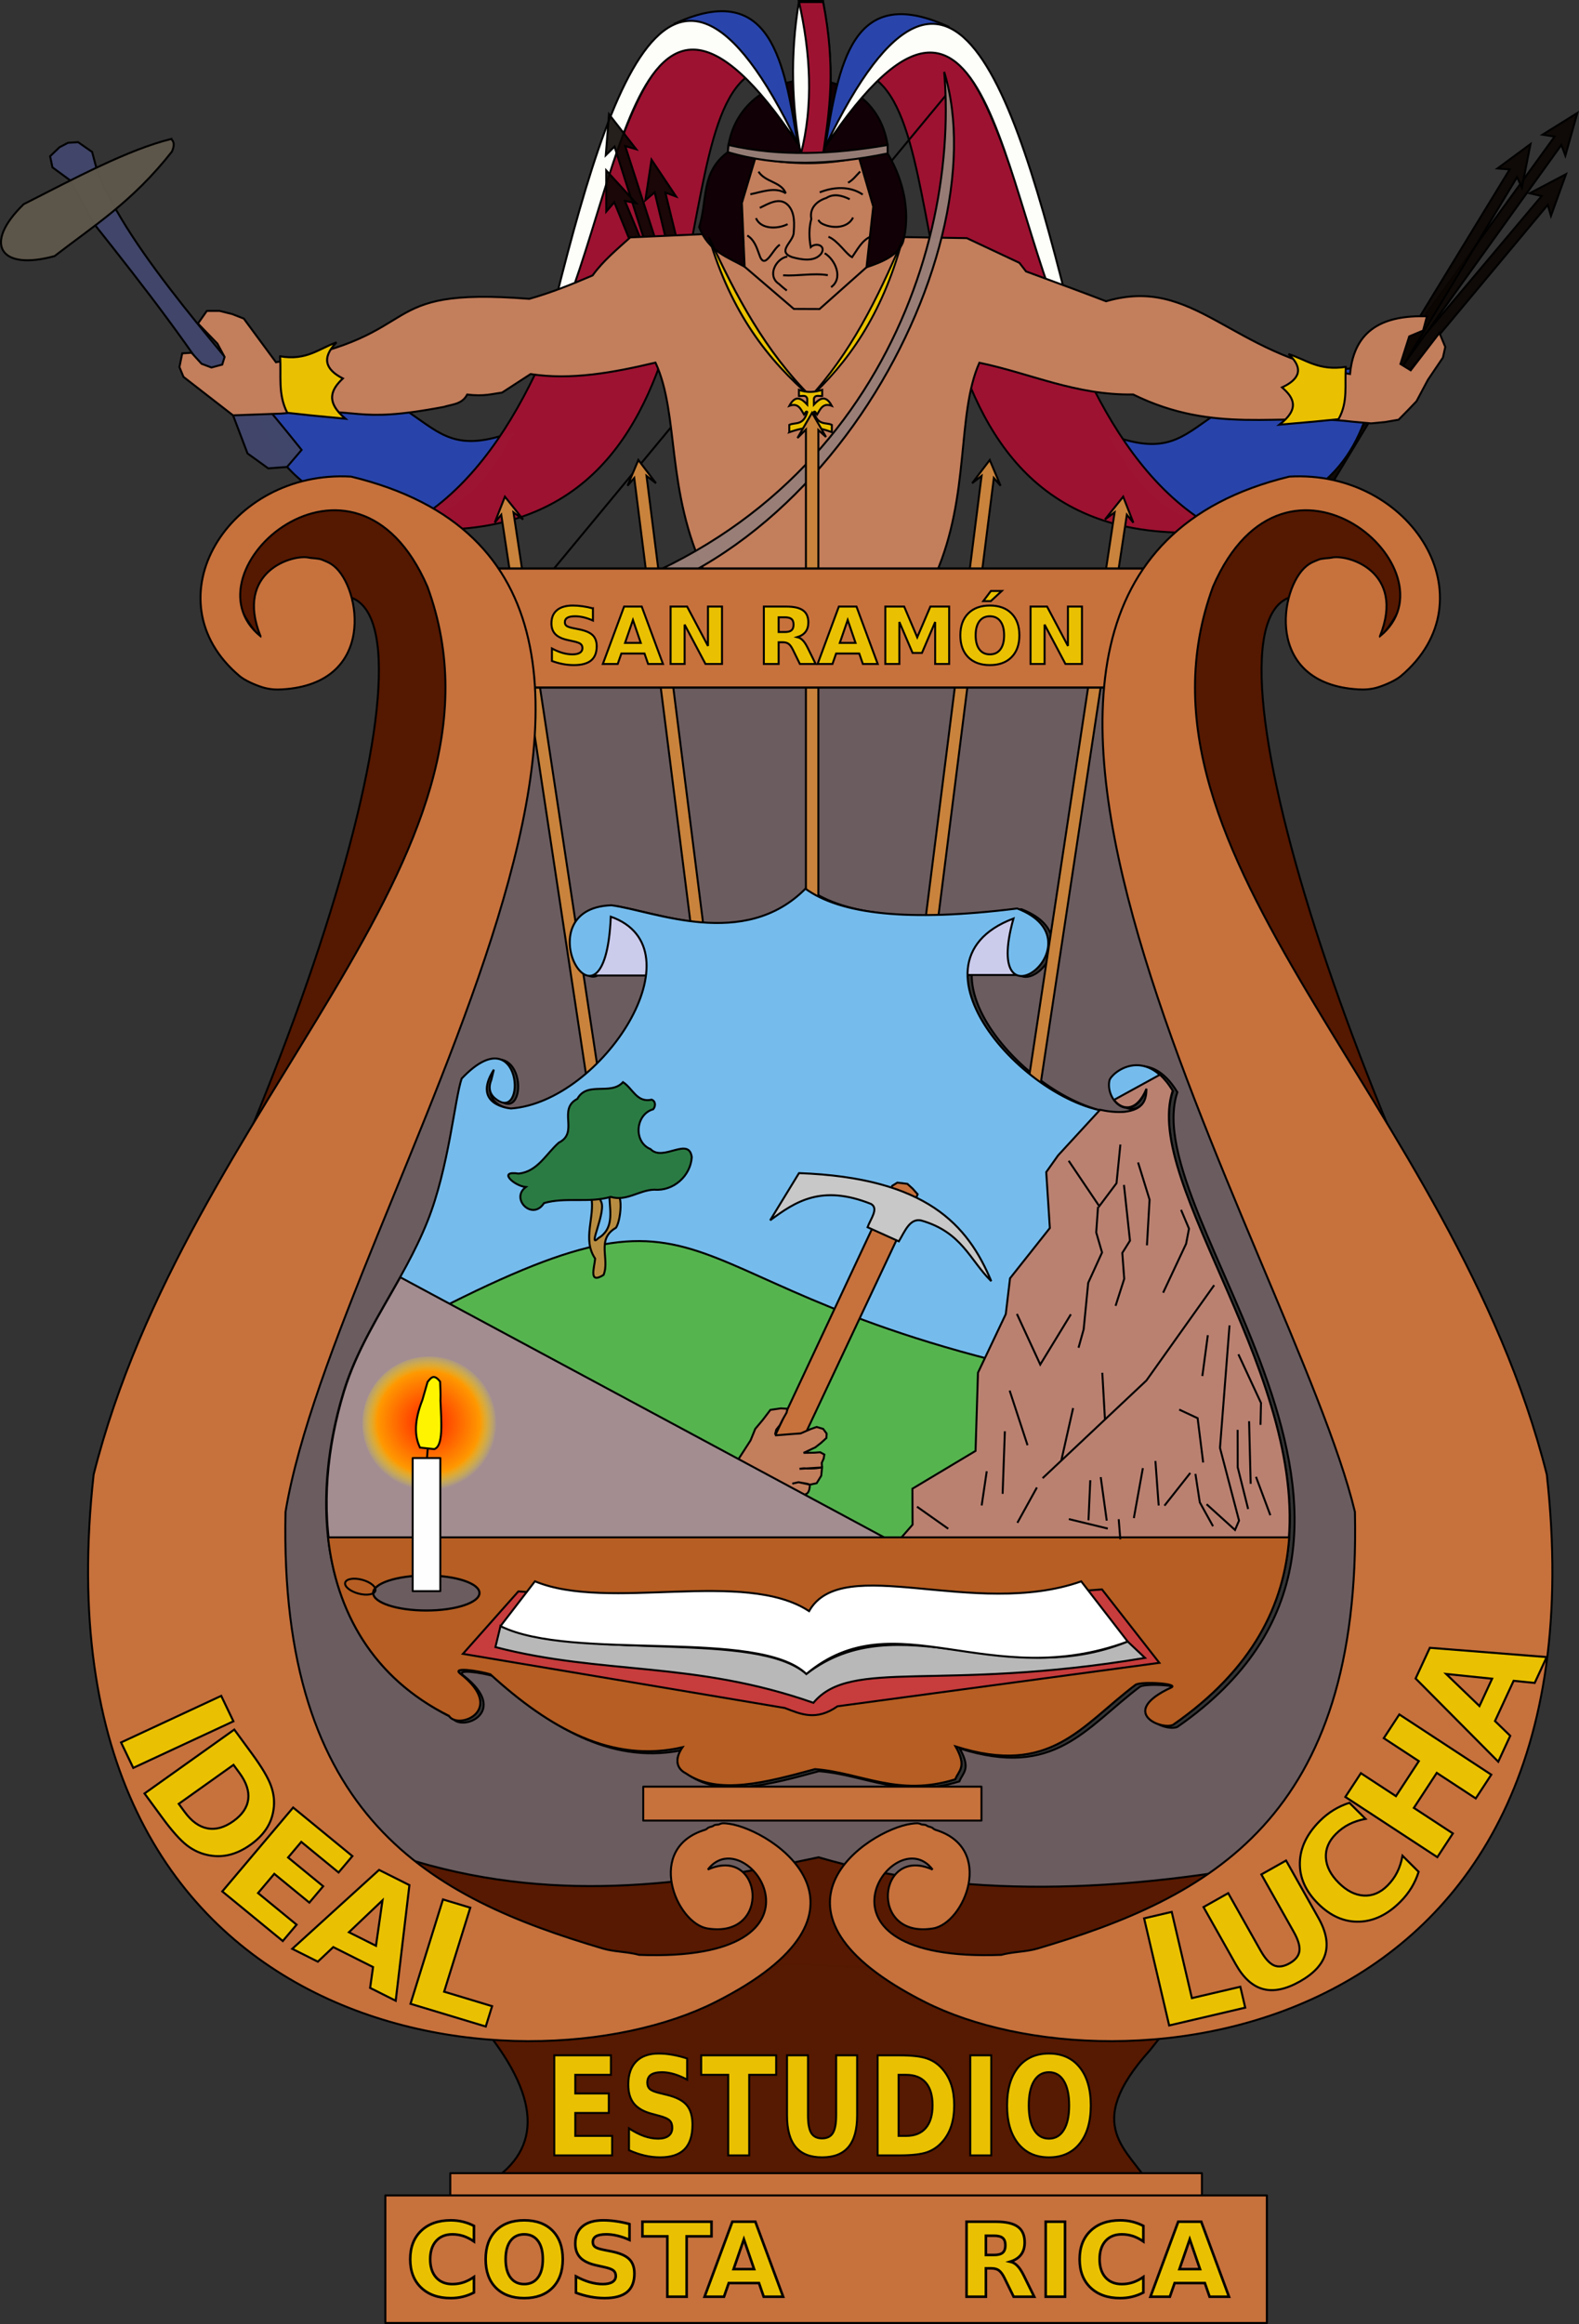 <?xml version="1.0" encoding="UTF-8" standalone="no"?>
<!-- Created with Inkscape (http://www.inkscape.org/) -->

<svg
   width="212.358mm"
   height="312.34mm"
   viewBox="0 0 212.358 312.34"
   version="1.1"
   id="svg5"
   inkscape:version="1.1 (c4e8f9ed74, 2021-05-24)"
   sodipodi:docname="Escudo Cantón San Ramón Alajuela Costa Rica.svg"
   xmlns:inkscape="http://www.inkscape.org/namespaces/inkscape"
   xmlns:sodipodi="http://sodipodi.sourceforge.net/DTD/sodipodi-0.dtd"
   xmlns:xlink="http://www.w3.org/1999/xlink"
   xmlns="http://www.w3.org/2000/svg"
   xmlns:svg="http://www.w3.org/2000/svg">
  <rect x="0" y="0" width="212.358" height="312.34" fill="#333333" stroke="none"/>
  <sodipodi:namedview
     id="namedview7"
     pagecolor="#ffffff"
     bordercolor="#666666"
     borderopacity="1.0"
     inkscape:pageshadow="2"
     inkscape:pageopacity="0.0"
     inkscape:pagecheckerboard="0"
     inkscape:document-units="mm"
     showgrid="false"
     inkscape:zoom="0.52787981"
     inkscape:cx="1105.3652"
     inkscape:cy="466.01517"
     inkscape:window-width="2560"
     inkscape:window-height="1385"
     inkscape:window-x="0"
     inkscape:window-y="0"
     inkscape:window-maximized="1"
     inkscape:current-layer="layer1"
     inkscape:snap-global="true"
     fit-margin-top="0"
     fit-margin-left="0"
     fit-margin-right="0"
     fit-margin-bottom="0" />
  <defs
     id="defs2">
    <linearGradient
       inkscape:collect="always"
       id="linearGradient217741">
      <stop
         style="stop-color:#ff2000;stop-opacity:1"
         offset="0"
         id="stop217737" />
      <stop
         style="stop-color:#ff7000;stop-opacity:1;"
         offset="0.5"
         id="stop221473" />
      <stop
         style="stop-color:#ff9800;stop-opacity:1;"
         offset="0.75"
         id="stop221475" />
      <stop
         style="stop-color:#fff400;stop-opacity:0"
         offset="1"
         id="stop217739" />
    </linearGradient>
    <radialGradient
       inkscape:collect="always"
       xlink:href="#linearGradient217741"
       id="radialGradient217743"
       cx="-144.738"
       cy="184.532"
       fx="-144.738"
       fy="184.532"
       r="9.122"
       gradientUnits="userSpaceOnUse"
       gradientTransform="matrix(0.915,0.427,-0.423,0.906,518.009,71.202)" />
  </defs>
  <g
     inkscape:label="Layer 1"
     inkscape:groupmode="layer"
     id="layer1"
     transform="translate(-243.554,15.894)">
    <path
       id="path192180"
       style="fill:#6b5c5f;fill-opacity:1;fill-rule:evenodd;stroke:#000000;stroke-width:1px;stroke-linecap:butt;stroke-linejoin:miter;stroke-opacity:1"
       d="m 1183.277,251.486 -63.965,155.924 -66.502,150.422 -37.766,216.459 82.537,153.547 403.207,15.07 81.767,-59.559 74.082,-125.127 -9.578,-104.838 -90.33,-207.736 -58.186,-183.367 z m 146.543,139.605 c 17.546,12.752 51.541,17.067 107.644,10.043 43.591,16.735 -18.688,65.132 -1.9,5.102 -61.334,23.179 12.637,101.47 56.379,98.475 9.999,-1.128 11.244,-6.177 11.324,-11.746 -7.718,18.515 -21.037,5.882 -18.945,-4.389 0.778,-3.819 18.005,-18.177 32.27,5.363 -21.391,63.742 143.939,222.08 0,321.9 -6.078,2.612 -27.758,-6.492 -0.885,-18.951 4.423,-2.051 -14.514,-3.277 -17.996,-1.527 -28.018,21.161 -43.182,46.744 -91.609,31.398 6.03,10.552 1.487,12.344 -0.145,16.719 -29.165,9.041 -47.577,-3.347 -71.283,-5.184 -24.704,6.722 -49.389,13.401 -65.609,2.137 -4.772,-2.415 -5.879,-7.188 -1.723,-13.256 -35.546,8.267 -67.331,-9.387 -97.662,-37.047 -6.144,-1.829 -19.964,-3.892 -15.307,-0.277 23.831,18.497 -1.079,28.806 -5.775,21.357 -63.96,-31.825 -72.441,-102.796 -53.576,-164.537 9.42,-30.83 30.223,-55.489 42.637,-86.545 10.933,-27.351 13.889,-62.405 17.416,-72.602 30.918,-32.586 33.508,24.631 16.693,9.822 -1.507,-1.327 -3.642,-4.197 -1.631,-9.131 l 1.295,-5.203 c -11.613,18.217 8.723,19.713 8.723,19.713 46.4,-3.394 96.745,-81.286 50.723,-97.436 -2.983,70.182 -45.626,-4.321 0.336,-5.783 21.519,2.9 67.499,23.008 98.607,-8.416 z"
       transform="scale(0.265)" />
    <path
       style="fill:#571900;fill-opacity:0.983;fill-rule:evenodd;stroke:#000000;stroke-width:0.271px;stroke-linecap:butt;stroke-linejoin:miter;stroke-opacity:1"
       d="m 297.655,233.72 c 19.687,6.319 37.953,3.858 55.992,0 18.577,5.467 40.49,5.076 65.071,0 l -20.506,25.925 c -9.301,10.314 -2.743,13.364 0,18.162 h -89.489 c 7.521,-4.322 7.922,-11.186 0,-21.021 z"
       id="path28346"
       sodipodi:nodetypes="cccccccc" />
    <g
       id="g89241"
       transform="translate(283.474,-8.569)">
      <path
         style="fill:#0c0603;fill-opacity:0.891;stroke:#000000;stroke-width:0.265px;stroke-linecap:butt;stroke-linejoin:miter;stroke-opacity:1"
         d="m 168.667,21.687 2.026,-5.608 -4.888,2.571 1.605,0.375 -35.166,41.765 1.382,0.879 34.612,-41.465 z"
         id="path79473"
         sodipodi:nodetypes="cccccccc" />
      <path
         style="fill:#0c0603;fill-opacity:0.891;stroke:#000000;stroke-width:0.265px;stroke-linecap:butt;stroke-linejoin:miter;stroke-opacity:1"
         d="m 170.603,13.596 1.615,-5.74 -4.689,2.918 1.628,0.258 -32.049,44.202 1.442,0.777 31.519,-43.862 z"
         id="path79473-3"
         sodipodi:nodetypes="cccccccc" />
      <path
         style="fill:#0c0603;fill-opacity:0.891;stroke:#000000;stroke-width:0.265px;stroke-linecap:butt;stroke-linejoin:miter;stroke-opacity:1"
         d="m 164.76,17.886 1.156,-5.85 -4.444,3.28 1.643,0.128 -28.451,46.599 1.498,0.66 27.95,-46.219 z"
         id="path79473-6"
         sodipodi:nodetypes="cccccccc" />
    </g>
    <path
       style="fill:#110005;fill-opacity:1;fill-rule:evenodd;stroke:#000000;stroke-width:0.265px;stroke-linecap:butt;stroke-linejoin:miter;stroke-opacity:1"
       d="m 341.527,3.591 c 6.97,2.042 14.105,2.039 21.405,0 -1.872,-11.895 -19.415,-11.436 -21.405,0 z"
       id="path70295"
       sodipodi:nodetypes="ccc" />
    <g
       id="g20494"
       transform="translate(283.807,-9.319)">
      <path
         style="fill:#2945ab;fill-opacity:1;stroke:#000000;stroke-width:0.265px;stroke-linecap:butt;stroke-linejoin:miter;stroke-opacity:1"
         d="M 70.726,13.161 C 75.678,6.187 80.33,-1.722 87.084,-3.088 74.224,-8.877 72.558,2.268 70.726,13.161 Z"
         id="path17076"
         sodipodi:nodetypes="ccc" />
      <g
         id="g17010">
        <path
           style="fill:#2945ab;fill-opacity:0.992;stroke:#000000;stroke-width:0.265px;stroke-linecap:butt;stroke-linejoin:miter;stroke-opacity:1"
           d="m 108.367,51.621 c 14.909,5.833 9.174,-7.423 37.44,-9.065 -3.233,8.143 -2.691,16.96 -21.95,22.242 -9.689,-2.384 -12.16,-7.971 -15.491,-13.176 z"
           id="path4438"
           sodipodi:nodetypes="cccc" />
        <path
           style="fill:#9f1332;fill-opacity:0.989;stroke:#000000;stroke-width:0.258px;stroke-linecap:butt;stroke-linejoin:miter;stroke-opacity:1"
           d="M 76.89,3.668 C 89.833,11.276 77.627,68.934 123.858,64.798 93.678,48.981 98.83,-16.331 76.89,3.668 Z"
           id="path4076"
           sodipodi:nodetypes="ccc" />
        <path
           style="fill:#fffffb;fill-opacity:0.992;stroke:#000000;stroke-width:0.265px;stroke-linecap:butt;stroke-linejoin:miter;stroke-opacity:1"
           d="M 70.726,13.161 C 88.965,-24.932 97.49,10.343 105.504,43.091 94.131,22.981 93.674,-21.183 70.726,13.161 Z"
           id="path3663"
           sodipodi:nodetypes="ccc" />
      </g>
    </g>
    <path
       style="fill:none;stroke:#000000;stroke-width:0.265px;stroke-linecap:butt;stroke-linejoin:miter;stroke-opacity:1"
       d="M 371.016,-3.388 313.075,66.539"
       id="path93754" />
    <g
       id="g20494-5"
       transform="matrix(-1,0,0,1,421.567,-9.716)">
      <path
         style="fill:#2945ab;fill-opacity:1;stroke:#000000;stroke-width:0.265px;stroke-linecap:butt;stroke-linejoin:miter;stroke-opacity:1"
         d="M 70.726,13.161 C 75.678,6.187 80.33,-1.722 87.084,-3.088 74.224,-8.877 72.558,2.268 70.726,13.161 Z"
         id="path17076-3"
         sodipodi:nodetypes="ccc" />
      <g
         id="g17010-5">
        <path
           style="fill:#2945ab;fill-opacity:0.992;stroke:#000000;stroke-width:0.265px;stroke-linecap:butt;stroke-linejoin:miter;stroke-opacity:1"
           d="m 108.367,51.621 c 14.909,5.833 9.174,-7.423 37.44,-9.065 -3.233,8.143 -2.691,16.96 -21.95,22.242 -9.689,-2.384 -12.16,-7.971 -15.491,-13.176 z"
           id="path4438-6"
           sodipodi:nodetypes="cccc" />
        <path
           style="fill:#9f1332;fill-opacity:0.989;stroke:#000000;stroke-width:0.258px;stroke-linecap:butt;stroke-linejoin:miter;stroke-opacity:1"
           d="M 76.89,3.668 C 89.833,11.276 77.627,68.934 123.858,64.798 93.678,48.981 98.83,-16.331 76.89,3.668 Z"
           id="path4076-2"
           sodipodi:nodetypes="ccc" />
        <path
           style="fill:#fffffb;fill-opacity:0.992;stroke:#000000;stroke-width:0.265px;stroke-linecap:butt;stroke-linejoin:miter;stroke-opacity:1"
           d="M 70.726,13.161 C 88.965,-24.932 97.49,10.343 105.504,43.091 94.131,22.981 93.674,-21.183 70.726,13.161 Z"
           id="path3663-9"
           sodipodi:nodetypes="ccc" />
      </g>
    </g>
    <g
       id="g79056"
       transform="translate(283.474,-8.569)">
      <path
         style="fill:#41466a;fill-opacity:0.995;stroke:#000000;stroke-width:0.265px;stroke-linecap:butt;stroke-linejoin:miter;stroke-opacity:1"
         d="m -31.914,12.462 1.146,-0.597 1.356,-0.081 1.883,1.311 0.672,2.537 c 4.349,11.058 17.246,24.678 27.502,37.507 L -1.318,55.433 -3.846,55.622 -6.63,53.618 -8.575,48.5 C -13.847,39.837 -20.477,31.307 -27.246,22.792 l -3.25,-5.888 -2.369,-1.734 -0.318,-1.494 z"
         id="path69552"
         sodipodi:nodetypes="ccccccccccccccc" />
      <path
         style="fill:#5e574a;fill-opacity:0.972;stroke:#000000;stroke-width:0.265px;stroke-linecap:butt;stroke-linejoin:miter;stroke-opacity:1"
         d="m -16.915,11.356 c -5.755,1.422 -12.861,5.225 -19.815,8.757 -5.561,5.38 -3.164,8.999 4.154,6.978 5.244,-4.058 10.464,-7.283 15.784,-14.047 0.262,-0.64 0.414,-1.251 -0.123,-1.687 z"
         id="path74791"
         sodipodi:nodetypes="ccccc" />
    </g>
    <g
       id="g89241-1"
       transform="rotate(-53.631,240.534,-147.921)">
      <path
         style="fill:#0c0603;fill-opacity:0.891;stroke:#000000;stroke-width:0.265px;stroke-linecap:butt;stroke-linejoin:miter;stroke-opacity:1"
         d="m 168.667,21.687 2.026,-5.608 -4.888,2.571 1.605,0.375 -35.166,41.765 1.382,0.879 34.612,-41.465 z"
         id="path79473-2"
         sodipodi:nodetypes="cccccccc" />
      <path
         style="fill:#0c0603;fill-opacity:0.891;stroke:#000000;stroke-width:0.265px;stroke-linecap:butt;stroke-linejoin:miter;stroke-opacity:1"
         d="m 170.603,13.596 1.615,-5.74 -4.689,2.918 1.628,0.258 -32.049,44.202 1.442,0.777 31.519,-43.862 z"
         id="path79473-3-7"
         sodipodi:nodetypes="cccccccc" />
      <path
         style="fill:#0c0603;fill-opacity:0.891;stroke:#000000;stroke-width:0.265px;stroke-linecap:butt;stroke-linejoin:miter;stroke-opacity:1"
         d="m 164.76,17.886 1.156,-5.85 -4.444,3.28 1.643,0.128 -28.451,46.599 1.498,0.66 27.95,-46.219 z"
         id="path79473-6-0"
         sodipodi:nodetypes="cccccccc" />
    </g>
    <path
       style="opacity:1;fill:#c37e5c;fill-opacity:1;stroke:#000000;stroke-width:0.265;stroke-linecap:butt;stroke-linejoin:miter;stroke-miterlimit:4;stroke-dasharray:none;stroke-opacity:1"
       d="m 380.653,19.431 0.891,1.152 c 4.207,1.547 8.216,3.026 10.764,4.011 11.922,-3.481 16.616,7.16 32.81,9.78 0.56,-6.095 4.63,-7.927 10.345,-7.761 l -0.519,1.924 -1.862,0.779 -1.182,3.707 1.38,0.849 3.862,-5.026 0.787,1.888 -0.318,1.43 -2.019,2.992 -1.532,2.875 -1.042,1.09 -1.367,1.393 -1.828,0.315 -1.864,0.177 -2.585,-0.234 c -9.794,-1.173 -18.449,1.748 -29.418,-3.647 -7.796,0.11 -13.791,-2.844 -20.687,-4.267 -3.095,6.965 -1.196,17.718 -5.877,28.455 h -30.948 c -5.421,-11.38 -3.485,-21.424 -6.735,-28.474 -5.718,1.356 -11.39,2.386 -16.795,1.54 l -3.833,2.487 c -1.436,0.195 -2.451,0.539 -4.694,0.266 -0.708,1.338 -2.01,1.296 -3.137,1.659 -12.639,2.385 -10.626,-0.127 -21.893,0.901 l -6.459,0.236 -6.67,-5.171 -0.544,-1.317 0.377,-1.845 1.255,-0.08 1.346,1.482 1.33,0.499 1.452,-0.392 0.313,-1.029 -0.967,-1.792 -2.609,-2.698 1.193,-1.698 h 1.7 l 1.725,0.432 1.542,0.604 4.331,5.87 c 20.889,-3.711 12.584,-10.211 34.056,-8.523 2.886,-0.805 5.71,-1.948 8.523,-3.148 1.376,-1.921 3.261,-3.489 5.064,-5.113 l 10.637,-0.472 34.627,0.573 z"
       id="path1990"
       sodipodi:nodetypes="ccccccccccccccccccccccccccccccccccccccccccccccccccc" />
    <path
       style="fill:#110005;fill-opacity:0.998;stroke:#000000;stroke-width:0.265px;stroke-linecap:butt;stroke-linejoin:miter;stroke-opacity:1"
       d="m 343.697,19.955 c -2.273,-1.301 -4.836,-2.016 -6.114,-5.326 1.157,-3.62 0.182,-7.385 3.856,-10.073 l 0.087,-0.965 c 10.169,5.095 15.192,1.337 21.405,0 v 1.138 c 2.475,4.099 3.003,8.558 2.06,11.941 -0.706,1.755 -2.705,2.623 -4.901,3.356 z"
       id="path2951"
       sodipodi:nodetypes="ccccccccc" />
    <path
       style="fill:#c37e5c;fill-opacity:1;stroke:#000000;stroke-width:0.265px;stroke-linecap:butt;stroke-linejoin:miter;stroke-opacity:1"
       d="m 350.32,25.625 3.453,0.014 6.318,-5.614 0.903,-8.155 -1.912,-6.582 c -4.495,0.974 -9.129,1.028 -13.926,0 l -1.827,6.095 0.369,8.571 z"
       id="path2476"
       sodipodi:nodetypes="ccccccccc" />
    <path
       style="fill:#977e77;fill-opacity:0.983;stroke:#000000;stroke-width:0.265px;stroke-linecap:butt;stroke-linejoin:miter;stroke-opacity:1"
       d="M 370.537,-6.231 C 378.149,18.623 352.044,67.487 313.353,66.856 358.449,57.94 372.731,19.601 370.537,-6.231 Z"
       id="path20529"
       sodipodi:nodetypes="ccc" />
    <g
       id="g98816"
       transform="matrix(0.988,0,0,1.542,284.944,-4.506)">
      <path
         style="fill:#fefefa;fill-opacity:0.996;stroke:#000000;stroke-width:0.265px;stroke-linecap:butt;stroke-linejoin:miter;stroke-opacity:1"
         d="m 66.862,-7.255 h 3.281 c 1.593,5.527 1.183,9.694 0,13.337 H 67.114 C 65.904,1.875 65.622,-2.529 66.862,-7.255 Z"
         id="path93903"
         sodipodi:nodetypes="ccccc" />
      <path
         style="fill:#9e1231;fill-opacity:1;stroke:#000000;stroke-width:0.265px;stroke-linecap:butt;stroke-linejoin:miter;stroke-opacity:1"
         d="m 66.862,-7.255 c 1.579,4.525 1.997,8.989 0.251,13.337 h 3.029 c 0.861,-3.779 1.795,-7.502 0,-13.337 z"
         id="path94189"
         sodipodi:nodetypes="ccccc" />
    </g>
    <path
       style="fill:#967e77;fill-opacity:0.984;stroke:#000000;stroke-width:0.265px;stroke-linecap:butt;stroke-linejoin:miter;stroke-opacity:1"
       d="m 362.932,3.591 c -7.299,1.26 -14.479,1.601 -21.405,0 l -0.087,0.965 c 6.66,1.984 13.903,1.738 21.493,0.173 z"
       id="path30210"
       sodipodi:nodetypes="ccccc" />
    <g
       id="g93573"
       transform="translate(283.474,-8.569)">
      <path
         style="fill:#eac102;fill-opacity:1;stroke:#000000;stroke-width:0.265px;stroke-linecap:butt;stroke-linejoin:miter;stroke-opacity:1"
         d="M 69.221,46.081 C 63.018,39.928 59.011,32.375 55.422,24.554 c 2.987,10.164 7.992,16.588 13.799,21.527 z"
         id="path89559"
         sodipodi:nodetypes="ccc" />
      <path
         style="fill:#eac102;fill-opacity:1;stroke:#000000;stroke-width:0.252px;stroke-linecap:butt;stroke-linejoin:miter;stroke-opacity:1"
         d="m 68.749,46.341 c 5.688,-6.085 9.362,-13.556 12.653,-21.29 -2.739,10.052 -7.328,16.406 -12.653,21.29 z"
         id="path89559-7"
         sodipodi:nodetypes="ccc" />
      <path
         style="fill:#eac102;fill-opacity:1;fill-rule:evenodd;stroke:#000000;stroke-width:0.265;stroke-linecap:butt;stroke-linejoin:miter;stroke-miterlimit:4;stroke-dasharray:none;stroke-opacity:1"
         d="m 66.232,50.756 v -0.979 c 0.759,-0.387 1.874,0.175 2.42,-1.733 -0.146,-0.21 -0.291,0.158 -0.437,0.35 -0.438,-0.711 -0.759,-1.625 -1.977,-1.181 0.828,-1.526 1.62,-1.004 2.407,-0.165 V 46.255 C 68.472,45.676 67.926,45.954 67.527,45.893 v -0.822 c 1.088,0.42 2.169,0.315 3.129,-5.61e-4 v 0.822 c -0.399,0.061 -0.945,-0.217 -1.118,0.363 v 0.793 c 0.787,-0.839 1.579,-1.361 2.407,0.165 -1.217,-0.445 -1.539,0.47 -1.977,1.181 -0.146,-0.191 -0.292,-0.559 -0.437,-0.35 0.546,1.908 1.66,1.346 2.42,1.733 v 0.979 c -2.158,-0.818 -3.519,-0.752 -5.719,5.62e-4 z"
         id="path2195-1"
         sodipodi:nodetypes="ccccccccccccccccccc" />
    </g>
    <path
       style="fill:#c9833c;fill-opacity:1;fill-rule:evenodd;stroke:#000000;stroke-width:0.265px;stroke-linecap:butt;stroke-linejoin:miter;stroke-opacity:1"
       d="m 328.854,48.344 12.851,101.521 1.659,-0.21 -12.86,-101.591 1.272,0.986 -2.372,-3.124 -1.455,3.463 z"
       id="path64043-5-5" />
    <path
       style="fill:#c9833c;fill-opacity:1;fill-rule:evenodd;stroke:#000000;stroke-width:0.265px;stroke-linecap:butt;stroke-linejoin:miter;stroke-opacity:1"
       d="m 310.967,53.285 15.337,101.176 1.654,-0.251 -15.347,-101.245 1.296,0.955 -2.448,-3.064 -1.369,3.498 z"
       id="path64043-5-3-6" />
    <path
       style="fill:#c9833c;fill-opacity:1;fill-rule:evenodd;stroke:#000000;stroke-width:0.265px;stroke-linecap:butt;stroke-linejoin:miter;stroke-opacity:1"
       d="M 353.614,41.908 V 144.239 h -1.672 V 41.838 l -1.138,1.138 1.961,-3.397 1.878,3.253 z"
       id="path64043" />
    <path
       style="fill:#c9833c;fill-opacity:1;fill-rule:evenodd;stroke:#000000;stroke-width:0.265px;stroke-linecap:butt;stroke-linejoin:miter;stroke-opacity:1"
       d="m 377.215,48.344 -12.851,101.521 -1.659,-0.21 12.86,-101.591 -1.272,0.986 2.372,-3.124 1.455,3.463 z"
       id="path64043-5" />
    <path
       style="fill:#c9833c;fill-opacity:1;fill-rule:evenodd;stroke:#000000;stroke-width:0.265px;stroke-linecap:butt;stroke-linejoin:miter;stroke-opacity:1"
       d="m 395.102,53.285 -15.337,101.176 -1.654,-0.251 15.347,-101.245 -1.296,0.955 2.448,-3.064 1.369,3.498 z"
       id="path64043-5-3" />
    <rect
       style="opacity:1;fill:#c7713c;fill-opacity:1;stroke:#000000;stroke-width:0.299;stroke-linecap:round;stroke-linejoin:round;stroke-miterlimit:4;stroke-dasharray:none;stroke-opacity:1;paint-order:fill markers stroke"
       id="rect54987"
       width="93.821"
       height="16.001"
       x="307.935"
       y="60.51" />
    <g
       id="g54931"
       transform="translate(253.551,-26.148)">
      <path
         style="opacity:1;fill:#561901;fill-opacity:0.996;fill-rule:evenodd;stroke:#000000;stroke-width:0.265px;stroke-linecap:butt;stroke-linejoin:miter;stroke-opacity:1"
         d="M 175.497,96.144 C 202.29,64.194 83.804,63.088 187.792,186.207 159.884,129.292 147.447,71.518 175.497,96.144 Z"
         id="path567"
         sodipodi:nodetypes="ccc" />
      <path
         style="fill:#c7713c;fill-opacity:1;stroke:#000000;stroke-width:0.265px;stroke-linecap:butt;stroke-linejoin:miter;stroke-opacity:1"
         d="m 175.591,95.76 c 3.501,-8.705 -4.375,-11.096 -6.567,-10.549 -0.28,0.07 -1.23,0.064 -1.69,0.257 -0.634,0.266 -1.029,0.386 -1.617,0.857 -3.612,2.895 -5.773,15.807 6.919,16.577 0.89,0.054 1.779,0.015 2.772,-0.305 0.963,-0.31 2.284,-0.886 2.987,-1.477 12.223,-10.273 1.481,-27.767 -14.989,-26.812 -57.513,13.918 0.544,104.654 8.819,139.144 0.896,41.226 -19.595,51.854 -42.709,58.685 -1.511,0.446 -3.327,0.417 -4.853,0.842 -27.867,1.054 -14.444,-18.349 -9.24,-11.464 -7.346,-3.319 -8.689,9.357 0.067,7.913 4.202,-0.693 8.426,-10.807 0.302,-13.259 -0.188,-0.057 -0.322,-0.229 -0.465,-0.303 -0.151,-0.079 -0.491,-0.107 -0.687,-0.26 -0.244,-0.19 -0.552,-0.063 -0.801,-0.194 -0.312,-0.164 -0.652,-0.137 -1.297,-0.046 -5.801,0.818 -22.347,11.741 1.862,23.956 25.901,13.07 92.14,6.041 83.627,-70.896 -12.649,-50.096 -58.244,-82.904 -44.89,-119.335 9.833,-22.653 33.098,-1.967 22.45,6.67 z"
         id="path98966"
         sodipodi:nodetypes="cssssssccsccssssssscccc" />
    </g>
    <g
       id="g54931-3"
       transform="matrix(-1,0,0,1,454.179,-26.148)">
      <path
         style="opacity:1;fill:#561901;fill-opacity:0.996;fill-rule:evenodd;stroke:#000000;stroke-width:0.265px;stroke-linecap:butt;stroke-linejoin:miter;stroke-opacity:1"
         d="M 175.497,96.144 C 202.29,64.194 83.804,63.088 187.792,186.207 159.884,129.292 147.447,71.518 175.497,96.144 Z"
         id="path567-6"
         sodipodi:nodetypes="ccc" />
      <path
         style="fill:#c7713c;fill-opacity:1;stroke:#000000;stroke-width:0.265px;stroke-linecap:butt;stroke-linejoin:miter;stroke-opacity:1"
         d="m 175.591,95.76 c 3.501,-8.705 -4.375,-11.096 -6.567,-10.549 -0.28,0.07 -1.23,0.064 -1.69,0.257 -0.634,0.266 -1.029,0.386 -1.617,0.857 -3.612,2.895 -5.773,15.807 6.919,16.577 0.89,0.054 1.779,0.015 2.772,-0.305 0.963,-0.31 2.284,-0.886 2.987,-1.477 12.223,-10.273 1.481,-27.767 -14.989,-26.812 -57.513,13.918 2.048,98.165 8.819,139.144 0.896,41.226 -19.595,51.854 -42.709,58.685 -1.511,0.446 -3.327,0.417 -4.853,0.842 -27.867,1.054 -14.444,-18.349 -9.24,-11.464 -7.346,-3.319 -8.689,9.357 0.067,7.913 4.202,-0.693 8.426,-10.807 0.302,-13.259 -0.188,-0.057 -0.322,-0.229 -0.465,-0.303 -0.151,-0.079 -0.491,-0.107 -0.687,-0.26 -0.244,-0.19 -0.552,-0.063 -0.801,-0.194 -0.312,-0.164 -0.652,-0.137 -1.297,-0.046 -5.801,0.818 -22.347,11.741 1.862,23.956 25.901,13.07 92.14,6.041 83.627,-70.896 -12.649,-50.096 -58.244,-82.904 -44.89,-119.335 9.833,-22.653 33.098,-1.967 22.45,6.67 z"
         id="path98966-7"
         sodipodi:nodetypes="cssssssccsccssssssscccc" />
    </g>
    <rect
       style="opacity:1;fill:#c7713c;fill-opacity:1;stroke:#000000;stroke-width:0.265;stroke-linecap:round;stroke-linejoin:round;stroke-miterlimit:4;stroke-dasharray:none;stroke-opacity:1;paint-order:fill markers stroke"
       id="rect27077"
       width="101.085"
       height="4.947"
       x="304.114"
       y="276.17" />
    <rect
       style="opacity:1;fill:#c7713c;fill-opacity:1;stroke:#000000;stroke-width:0.273;stroke-linecap:round;stroke-linejoin:round;stroke-miterlimit:4;stroke-dasharray:none;stroke-opacity:1;paint-order:fill markers stroke"
       id="rect22449"
       width="118.556"
       height="17.147"
       x="295.379"
       y="279.162" />
    <rect
       style="opacity:1;fill:#c7713c;fill-opacity:1;stroke:#000000;stroke-width:0.265;stroke-linecap:round;stroke-linejoin:round;stroke-miterlimit:4;stroke-dasharray:none;stroke-opacity:1;paint-order:fill markers stroke"
       id="rect75987"
       width="45.487"
       height="4.56"
       x="330.064"
       y="224.226" />
    <path
       style="fill:none;fill-rule:evenodd;stroke:#000000;stroke-width:0.265px;stroke-linecap:butt;stroke-linejoin:miter;stroke-opacity:1"
       d="m 345.74,12.043 c 1.178,-0.561 2.705,-1.544 3.838,-0.322 0.913,1.014 0.808,2.537 0.708,3.803 -0.215,1.202 -2.213,2.384 -0.244,3.127 1.241,0.354 3.072,0.712 3.972,-0.478 0.657,-1.062 -0.697,-1.526 -1.427,-0.857 -0.228,-1.264 -0.256,-2.542 0.08,-3.783 -0.28,-1.453 0.741,-2.42 2.024,-2.821 1.007,-0.646 2.148,-0.322 3.142,0.169"
       id="path132988" />
    <path
       style="fill:none;fill-rule:evenodd;stroke:#000000;stroke-width:0.265px;stroke-linecap:butt;stroke-linejoin:miter;stroke-opacity:1"
       d="m 358.281,13.342 c -0.768,1.547 -2.993,1.509 -4.296,0.753 l -0.209,-0.193 -0.173,-0.236"
       id="path132994" />
    <path
       style="fill:none;fill-rule:evenodd;stroke:#000000;stroke-width:0.265px;stroke-linecap:butt;stroke-linejoin:miter;stroke-opacity:1"
       d="m 345.223,13.429 c 0.686,1.562 2.996,1.46 4.257,0.801"
       id="path132996" />
    <path
       style="fill:none;fill-rule:evenodd;stroke:#000000;stroke-width:0.265px;stroke-linecap:butt;stroke-linejoin:miter;stroke-opacity:1"
       d="m 354.465,18.144 c 1.436,0.86 2.535,3.368 0.861,4.555"
       id="path133002" />
    <path
       style="fill:none;fill-rule:evenodd;stroke:#000000;stroke-width:0.265px;stroke-linecap:butt;stroke-linejoin:miter;stroke-opacity:1"
       d="m 349.436,18.583 c -1.586,0.298 -2.727,2.625 -1.135,3.67 0.339,0.321 0.702,0.614 1.069,0.902"
       id="path133004" />
    <path
       style="fill:none;fill-rule:evenodd;stroke:#000000;stroke-width:0.265px;stroke-linecap:butt;stroke-linejoin:miter;stroke-opacity:1"
       d="m 354.969,15.926 c 1.29,0.517 2.391,2.361 3.182,2.746 0.705,-1.005 1.286,-2.213 2.458,-2.757"
       id="path133006" />
    <path
       style="fill:none;fill-rule:evenodd;stroke:#000000;stroke-width:0.265px;stroke-linecap:butt;stroke-linejoin:miter;stroke-opacity:1"
       d="m 348.436,16.997 c -1.003,0.579 -2.046,3.665 -2.789,1.268 -0.338,-0.948 -0.679,-1.955 -1.591,-2.507"
       id="path133008" />
    <path
       style="fill:none;fill-rule:evenodd;stroke:#000000;stroke-width:0.265px;stroke-linecap:butt;stroke-linejoin:miter;stroke-opacity:1"
       d="m 348.872,21.107 c 2.006,0.123 4.017,-0.335 6.016,-0.02"
       id="path133010" />
    <path
       style="fill:none;fill-rule:evenodd;stroke:#000000;stroke-width:0.265px;stroke-linecap:butt;stroke-linejoin:miter;stroke-opacity:1"
       d="m 344.466,10.216 c 1.498,-0.295 3.37,-1.057 4.773,-0.125"
       id="path133012" />
    <path
       style="fill:none;fill-rule:evenodd;stroke:#000000;stroke-width:0.265px;stroke-linecap:butt;stroke-linejoin:miter;stroke-opacity:1"
       d="m 353.798,9.958 c 1.86,-0.749 4.061,-0.876 5.784,0.294"
       id="path133014" />
    <path
       style="fill:none;fill-rule:evenodd;stroke:#000000;stroke-width:0.265px;stroke-linecap:butt;stroke-linejoin:miter;stroke-opacity:1"
       d="m 357.609,8.664 c 0.662,-0.359 1.111,-0.982 1.63,-1.507"
       id="path133016" />
    <path
       style="fill:none;fill-rule:evenodd;stroke:#000000;stroke-width:0.265px;stroke-linecap:butt;stroke-linejoin:miter;stroke-opacity:1"
       d="m 345.565,7.175 c 0.867,1.351 2.849,1.363 3.547,2.66 l 0.128,0.256"
       id="path133018" />
    <path
       style="fill:#eac102;fill-opacity:1;fill-rule:evenodd;stroke:#000000;stroke-width:0.273px;stroke-linecap:butt;stroke-linejoin:miter;stroke-opacity:1"
       d="m 281.217,31.989 c 0.193,2.533 -0.335,5.066 0.974,7.599 1.798,0.208 4.085,0.451 7.817,0.795 -2.729,-2.307 -1.912,-3.932 -0.344,-5.412 -2.301,-1.177 -2.937,-2.717 -0.856,-4.85 -2.354,0.832 -4.021,2.48 -7.59,1.867 z"
       id="path147414"
       sodipodi:nodetypes="cccccc" />
    <path
       style="fill:#eac102;fill-opacity:1;fill-rule:evenodd;stroke:#000000;stroke-width:0.265px;stroke-linecap:butt;stroke-linejoin:miter;stroke-opacity:1"
       d="m 424.559,33.412 c -0.197,2.345 0.341,4.689 -0.99,7.034 -1.828,0.193 -4.153,0.417 -7.947,0.736 2.774,-2.136 1.943,-3.639 0.35,-5.01 2.339,-1.089 2.985,-2.515 0.87,-4.49 2.393,0.77 4.088,2.296 7.716,1.729 z"
       id="path147414-2"
       sodipodi:nodetypes="cccccc" />
    <rect
       style="fill:#cbcbec;fill-opacity:1;stroke:#000000;stroke-width:0.265;stroke-linecap:round;stroke-linejoin:round;stroke-miterlimit:4;stroke-dasharray:none;stroke-opacity:1;paint-order:fill markers stroke"
       id="rect92576"
       width="9.222"
       height="7.976"
       x="322.621"
       y="107.236" />
    <rect
       style="fill:#cbcbec;fill-opacity:1;stroke:#000000;stroke-width:0.265;stroke-linecap:round;stroke-linejoin:round;stroke-miterlimit:4;stroke-dasharray:none;stroke-opacity:1;paint-order:fill markers stroke"
       id="rect92576-9"
       width="9.222"
       height="7.976"
       x="372.373"
       y="107.168" />
    <path
       style="fill:#75bced;fill-opacity:1;fill-rule:evenodd;stroke:#000000;stroke-width:0.265px;stroke-linecap:butt;stroke-linejoin:miter;stroke-opacity:1"
       d="m 325.787,105.773 c -12.161,0.387 -0.878,20.099 -0.089,1.53 12.177,4.273 -1.144,24.882 -13.42,25.78 0,0 -5.381,-0.396 -2.308,-5.216 l -0.342,1.377 c -0.532,1.306 0.033,2.065 0.432,2.416 4.449,3.918 3.763,-11.22 -4.417,-2.599 -0.933,2.698 -1.715,11.973 -4.608,19.209 -3.285,8.217 -8.789,14.741 -11.281,22.898 -4.991,16.336 -2.747,35.114 14.175,43.534 1.242,1.971 7.834,-0.757 1.528,-5.651 -1.232,-0.956 2.424,-0.411 4.05,0.073 8.025,7.318 16.435,11.989 25.84,9.802 -1.1,1.605 -0.807,2.868 0.456,3.507 4.292,2.98 10.823,1.213 17.359,-0.565 6.272,0.486 11.144,3.764 18.86,1.372 0.432,-1.158 1.634,-1.632 0.038,-4.424 12.813,4.06 16.825,-2.709 24.238,-8.307 0.921,-0.463 5.932,-0.138 4.762,0.404 -7.11,3.297 -1.374,5.705 0.234,5.014 38.084,-26.411 -5.66,-68.305 0,-85.17 -3.774,-6.228 -8.332,-2.43 -8.538,-1.419 -0.553,2.718 2.971,6.06 5.013,1.161 -0.021,1.473 -0.351,2.809 -2.997,3.107 -11.573,0.792 -31.145,-19.922 -14.917,-26.055 -4.442,15.883 12.036,3.078 0.503,-1.349 -14.844,1.858 -23.839,0.717 -28.481,-2.657 -8.231,8.314 -20.396,2.994 -26.09,2.226 z"
       id="path73502"
       sodipodi:nodetypes="cccccscsscscccccccsccsccccccc" />
    <path
       style="fill:#56b44d;fill-opacity:0.986;fill-rule:evenodd;stroke:#000000;stroke-width:0.265px;stroke-linecap:butt;stroke-linejoin:miter;stroke-opacity:1"
       d="m 296.115,163.44 c 45.849,-24.557 33.28,-7.532 85.537,4.564 l -9.796,30.012 -52.4,-0.636 z"
       id="path96508"
       sodipodi:nodetypes="ccccc" />
    <path
       style="fill:#c7713c;fill-opacity:1;fill-rule:evenodd;stroke:#000000;stroke-width:0.265px;stroke-linecap:butt;stroke-linejoin:miter;stroke-opacity:1"
       d="m 346.267,180.318 17.275,-36.84 0.689,-0.429 0.541,0.057 0.815,0.106 0.691,0.625 0.691,0.775 -0.408,0.977 -17.186,36.503 -3.394,-1.627 z"
       id="path125503-2" />
    <path
       style="fill:#c37e5c;fill-opacity:1;fill-rule:evenodd;stroke:#000000;stroke-width:0.265px;stroke-linecap:butt;stroke-linejoin:miter;stroke-opacity:1"
       d="m 341.376,182.525 3.121,-4.838 0.627,-1.542 1.016,-1.213 1.023,-1.344 1.387,-0.202 0.906,0.051 -0.113,0.516 -0.534,0.933 -0.385,0.771 -0.467,0.584 -0.149,0.555 0.091,0.211 1.94,-0.156 1.396,-0.101 1.344,-0.581 0.806,-0.284 0.876,0.259 0.467,0.63 -0.03,0.589 -0.692,0.634 -0.804,0.631 c 0,0 -0.474,0.214 -0.826,0.39 -0.352,0.176 -0.756,0.343 -0.756,0.343 l 1.449,-0.021 0.791,-0.057 0.558,0.303 -0.091,0.553 -0.258,0.576 0.044,0.607 c 0,0 -0.854,0.129 -1.043,0.129 -0.189,0 -0.999,0.044 -1.206,0 -0.206,-0.044 -0.783,0.061 -0.783,0.061 l 3.032,-0.189 -0.113,1.117 -0.614,1.002 -0.909,0.197 c 0,0 -0.345,-0.143 -0.643,-0.175 -0.297,-0.032 -0.886,-0.156 -0.886,-0.156 l -0.839,0.192 0.839,-0.192 1.529,0.331 c 0,0 -0.017,0.564 -0.166,0.888 -0.149,0.324 -0.306,0.349 -0.504,0.43 -0.197,0.081 -2.135,1.203 -2.135,1.203 l -8.486,-3.433 z"
       id="path124549-6"
       sodipodi:nodetypes="ccccccccccccccccccccccscccccccsscccccsccccssccc" />
    <path
       style="fill:#c8c8c8;fill-opacity:1;fill-rule:evenodd;stroke:#000000;stroke-width:0.265px;stroke-linecap:butt;stroke-linejoin:miter;stroke-opacity:1"
       d="m 351.011,141.767 -3.879,6.343 c 3.393,-2.503 6.879,-4.86 13.555,-2.204 1.092,0.604 -0.047,2 -0.457,3.136 l 4.21,1.897 c 0.819,-1.38 1.485,-3.133 3,-2.807 5.51,1.57 6.524,5.322 9.427,8.157 -3.146,-7.536 -8.678,-13.897 -25.855,-14.522 z"
       id="path130415-1"
       sodipodi:nodetypes="cccccccc" />
    <path
       style="fill:#b98d41;fill-opacity:1;fill-rule:evenodd;stroke:#000000;stroke-width:0.265px;stroke-linecap:butt;stroke-linejoin:miter;stroke-opacity:1"
       d="m 323.067,144.894 c 0.544,2.803 -1.247,5.728 0.528,8.365 -0.104,1.222 -0.919,3.48 1.133,2.193 0.867,-2.156 -1.035,-4.782 1.657,-6.333 0.763,-0.998 1.191,-6.337 -0.869,-4.04 0.115,2.036 0.575,4.212 -1.523,5.456 -1.519,1.512 1.235,-3.739 0.351,-5.036 -0.269,-1.09 -0.341,-1.395 -1.277,-0.606 z"
       id="path133468" />
    <path
       style="fill:#2a7b43;fill-opacity:1;fill-rule:evenodd;stroke:#000000;stroke-width:0.265px;stroke-linecap:butt;stroke-linejoin:miter;stroke-opacity:1"
       d="m 331.402,133.187 c -2.391,0.666 -2.712,4.4 -0.351,5.36 1.668,1.742 5.164,-1.748 5.539,1.08 -0.161,2.541 -2.49,4.588 -5.038,4.367 -2.019,0.04 -3.749,1.62 -5.869,0.966 -2.896,0.863 -6.133,3.8e-4 -8.967,0.838 -1.549,2.44 -4.568,-0.587 -2.448,-2.156 -1.605,-0.173 -3.832,-2.247 -0.982,-1.81 2.542,-0.24 3.718,-2.661 5.424,-4.16 2.756,-1.363 -0.216,-4.485 2.492,-5.885 1.329,-2.417 4.48,-0.407 6.139,-2.247 1.314,0.842 1.857,2.807 3.858,2.358 0.557,0.21 0.543,0.889 0.205,1.288 z"
       id="path133466" />
    <path
       id="path155723-0"
       style="fill:#ba8171;fill-opacity:1;fill-rule:evenodd;stroke:#000000;stroke-width:0.265px;stroke-linecap:butt;stroke-linejoin:miter;stroke-opacity:1"
       d="m 399.55,128.541 -6.168,3.384 c 1.045,1.378 3.018,1.72 4.358,-1.495 -0.021,1.473 -0.351,2.809 -2.997,3.107 -1.028,0.07 -2.121,-0.036 -3.245,-0.28 l -5.637,6.124 -1.6,2.252 0.485,7.516 -5.353,6.755 -0.573,4.811 -3.739,7.875 -0.327,10.512 -8.489,5.079 0.02,4.834 -3.187,3.656 53.519,0.56 c 3.581,-23.578 -19.563,-49.992 -15.35,-62.543 -0.56,-0.924 -1.137,-1.623 -1.715,-2.147 z" />
    <path
       id="path96334-0"
       style="fill:#a38d91;fill-opacity:1;fill-rule:evenodd;stroke:#000000;stroke-width:0.265px;stroke-linecap:butt;stroke-linejoin:miter;stroke-opacity:1"
       d="m 297.391,155.766 c -2.823,5.053 -5.881,9.831 -7.566,15.348 -2.303,7.536 -3.06,15.591 -1.552,22.91 h 80.334 z" />
    <path
       id="path96506-3"
       style="fill:#b65e23;fill-opacity:1;fill-rule:evenodd;stroke:#000000;stroke-width:0.265px;stroke-linecap:butt;stroke-linejoin:miter;stroke-opacity:1"
       d="m 287.672,190.718 c 1.107,9.906 5.962,18.862 16.256,23.984 1.242,1.971 7.834,-0.757 1.529,-5.651 -1.232,-0.956 2.424,-0.411 4.049,0.073 8.025,7.318 16.435,11.989 25.84,9.801 -1.1,1.605 -0.807,2.869 0.456,3.508 4.292,2.98 10.823,1.213 17.359,-0.565 6.272,0.486 11.144,3.764 18.86,1.371 0.432,-1.158 1.634,-1.632 0.038,-4.423 12.813,4.06 16.825,-2.709 24.238,-8.308 0.921,-0.463 5.932,-0.138 4.761,0.404 -7.11,3.296 -1.374,5.705 0.234,5.014 10.772,-7.47 14.994,-16.179 15.643,-25.209 z" />
    <path
       style="fill:none;fill-rule:evenodd;stroke:#000000;stroke-width:0.265px;stroke-linecap:butt;stroke-linejoin:miter;stroke-opacity:1"
       d="m 387.28,140.111 4.113,6.102 2.319,-3.088 0.522,-5.198"
       id="path155725" />
    <path
       style="fill:none;fill-rule:evenodd;stroke:#000000;stroke-width:0.265px;stroke-linecap:butt;stroke-linejoin:miter;stroke-opacity:1"
       d="m 406.848,156.829 -9.12,12.817 -13.954,13.121"
       id="path155727" />
    <path
       style="fill:none;fill-rule:evenodd;stroke:#000000;stroke-width:0.265px;stroke-linecap:butt;stroke-linejoin:miter;stroke-opacity:1"
       d="m 391.802,168.6 0.354,6.217"
       id="path155729" />
    <path
       style="fill:none;fill-rule:evenodd;stroke:#000000;stroke-width:0.265px;stroke-linecap:butt;stroke-linejoin:miter;stroke-opacity:1"
       d="m 387.877,173.341 -1.576,6.997 v 0"
       id="path155731" />
    <path
       style="fill:none;fill-rule:evenodd;stroke:#000000;stroke-width:0.265px;stroke-linecap:butt;stroke-linejoin:miter;stroke-opacity:1"
       d="m 393.586,159.608 1.164,-3.629 -0.258,-3.484 1.031,-1.645 -0.809,-7.498"
       id="path155733" />
    <path
       style="fill:none;fill-rule:evenodd;stroke:#000000;stroke-width:0.265px;stroke-linecap:butt;stroke-linejoin:miter;stroke-opacity:1"
       d="m 391.226,146.294 -0.243,3.449 0.784,2.694 -1.861,4.077 -0.612,6.252 -0.691,2.475"
       id="path155735" />
    <path
       style="fill:none;fill-rule:evenodd;stroke:#000000;stroke-width:0.265px;stroke-linecap:butt;stroke-linejoin:miter;stroke-opacity:1"
       d="m 396.612,140.335 1.547,5.002 -0.354,6.14"
       id="path155737" />
    <path
       style="fill:none;fill-rule:evenodd;stroke:#000000;stroke-width:0.265px;stroke-linecap:butt;stroke-linejoin:miter;stroke-opacity:1"
       d="m 402.393,146.705 1.068,2.53 -0.39,2.031 -3.088,6.575"
       id="path155739" />
    <path
       style="fill:none;fill-rule:evenodd;stroke:#000000;stroke-width:0.265px;stroke-linecap:butt;stroke-linejoin:miter;stroke-opacity:1"
       d="m 380.316,160.69 3.141,6.805 4.119,-6.753"
       id="path155741" />
    <path
       style="fill:none;fill-rule:evenodd;stroke:#000000;stroke-width:0.265px;stroke-linecap:butt;stroke-linejoin:miter;stroke-opacity:1"
       d="m 408.912,162.229 -1.283,16.467 2.562,9.771 -0.54,1.26 -3.823,-3.458"
       id="path155743" />
    <path
       style="fill:none;fill-rule:evenodd;stroke:#000000;stroke-width:0.265px;stroke-linecap:butt;stroke-linejoin:miter;stroke-opacity:1"
       d="m 404.324,182.188 0.589,3.827 1.78,3.214"
       id="path155745" />
    <path
       style="fill:none;fill-rule:evenodd;stroke:#000000;stroke-width:0.265px;stroke-linecap:butt;stroke-linejoin:miter;stroke-opacity:1"
       d="m 403.633,182.066 -3.472,4.395"
       id="path155747" />
    <path
       style="fill:none;fill-rule:evenodd;stroke:#000000;stroke-width:0.265px;stroke-linecap:butt;stroke-linejoin:miter;stroke-opacity:1"
       d="m 398.944,180.454 0.439,5.989"
       id="path155749" />
    <path
       style="fill:none;fill-rule:evenodd;stroke:#000000;stroke-width:0.265px;stroke-linecap:butt;stroke-linejoin:miter;stroke-opacity:1"
       d="m 397.257,181.413 -1.213,6.719"
       id="path155751" />
    <path
       style="fill:none;fill-rule:evenodd;stroke:#000000;stroke-width:0.265px;stroke-linecap:butt;stroke-linejoin:miter;stroke-opacity:1"
       d="m 391.589,182.626 0.809,5.85"
       id="path155753" />
    <path
       style="fill:none;fill-rule:evenodd;stroke:#000000;stroke-width:0.265px;stroke-linecap:butt;stroke-linejoin:miter;stroke-opacity:1"
       d="m 390.186,183.041 -0.243,5.385"
       id="path155755" />
    <path
       style="fill:none;fill-rule:evenodd;stroke:#000000;stroke-width:0.265px;stroke-linecap:butt;stroke-linejoin:miter;stroke-opacity:1"
       d="m 387.302,188.267 5.239,1.272"
       id="path155757" />
    <path
       style="fill:none;fill-rule:evenodd;stroke:#000000;stroke-width:0.265px;stroke-linecap:butt;stroke-linejoin:miter;stroke-opacity:1"
       d="m 394.006,188.279 0.217,2.701"
       id="path155759" />
    <path
       style="fill:none;fill-rule:evenodd;stroke:#000000;stroke-width:0.265px;stroke-linecap:butt;stroke-linejoin:miter;stroke-opacity:1"
       d="m 412.471,182.581 1.932,5.169"
       id="path155761" />
    <path
       style="fill:none;fill-rule:evenodd;stroke:#000000;stroke-width:0.265px;stroke-linecap:butt;stroke-linejoin:miter;stroke-opacity:1"
       d="m 411.543,175.111 0.213,8.409"
       id="path155763" />
    <path
       style="fill:none;fill-rule:evenodd;stroke:#000000;stroke-width:0.265px;stroke-linecap:butt;stroke-linejoin:miter;stroke-opacity:1"
       d="m 410,176.277 0.011,5.024 1.403,5.614"
       id="path155765" />
    <path
       style="fill:none;fill-rule:evenodd;stroke:#000000;stroke-width:0.265px;stroke-linecap:butt;stroke-linejoin:miter;stroke-opacity:1"
       d="m 410.105,166.117 3.039,6.544 -0.067,2.942"
       id="path155767" />
    <path
       style="fill:none;fill-rule:evenodd;stroke:#000000;stroke-width:0.265px;stroke-linecap:butt;stroke-linejoin:miter;stroke-opacity:1"
       d="m 405.993,163.549 -0.736,5.494"
       id="path155769" />
    <path
       style="fill:none;fill-rule:evenodd;stroke:#000000;stroke-width:0.265px;stroke-linecap:butt;stroke-linejoin:miter;stroke-opacity:1"
       d="m 402.141,173.547 2.48,1.158 0.746,5.955"
       id="path155771" />
    <g
       id="g225336"
       transform="translate(-6.318,-1.32)">
      <ellipse
         style="opacity:1;fill:#6b5c5f;fill-opacity:1;stroke:#000000;stroke-width:0.291;stroke-linecap:round;stroke-linejoin:round;stroke-miterlimit:4;stroke-dasharray:none;stroke-opacity:1;paint-order:fill markers stroke"
         id="path216712"
         cx="307.206"
         cy="199.518"
         rx="7.148"
         ry="2.353" />
      <circle
         style="opacity:1;fill:url(#radialGradient217743);fill-opacity:1;stroke:none;stroke-width:0.265;stroke-linecap:round;stroke-linejoin:round;stroke-miterlimit:4;stroke-dasharray:none;stroke-opacity:1;paint-order:fill markers stroke"
         id="path217625"
         cx="307.603"
         cy="176.718"
         r="8.989" />
      <rect
         style="opacity:1;fill:#fffefe;fill-opacity:1;stroke:#000000;stroke-width:0.265;stroke-linecap:round;stroke-linejoin:round;stroke-miterlimit:4;stroke-dasharray:none;stroke-opacity:1;paint-order:fill markers stroke"
         id="rect216816"
         width="3.719"
         height="17.886"
         x="305.371"
         y="181.384" />
      <ellipse
         style="opacity:1;fill:none;fill-opacity:1;stroke:#000000;stroke-width:0.265;stroke-linecap:round;stroke-linejoin:round;stroke-miterlimit:4;stroke-dasharray:none;stroke-opacity:1;paint-order:fill markers stroke"
         id="path217140"
         cx="339.44"
         cy="115.101"
         rx="2.103"
         ry="0.96"
         transform="rotate(14.93)" />
      <path
         style="fill:#fff400;fill-opacity:1;fill-rule:evenodd;stroke:#000000;stroke-width:0.265px;stroke-linecap:butt;stroke-linejoin:miter;stroke-opacity:1"
         d="m 306.362,179.976 1.912,0.204 c 1.253,-0.406 0.947,-3.633 0.836,-6.508 0.033,-1.036 -0.022,-1.744 -0.048,-2.56 -0.876,-1.136 -1.26,-0.464 -1.688,0.042 l -0.693,2.414 c -1.083,2.739 -1.111,4.826 -0.319,6.407 z"
         id="path217277"
         sodipodi:nodetypes="ccccccc" />
      <path
         style="fill:none;fill-rule:evenodd;stroke:#000000;stroke-width:0.265px;stroke-linecap:butt;stroke-linejoin:miter;stroke-opacity:1"
         d="m 307.293,181.393 0.107,-1.301"
         id="path217601" />
    </g>
    <g
       id="g225341"
       transform="translate(-5.869,0.658)">
      <path
         style="fill:#c73c3c;fill-opacity:1;fill-rule:evenodd;stroke:#000000;stroke-width:0.265px;stroke-linecap:butt;stroke-linejoin:miter;stroke-opacity:1"
         d="m 311.678,205.72 43.289,7.274 c 2.127,0.816 4.21,1.797 7.093,-0.229 l 43.282,-5.838 -7.713,-9.867 -39.394,2.919 -39.099,-2.652 z"
         id="path222727"
         sodipodi:nodetypes="cccccccc" />
      <path
         style="fill:#b8b8b8;fill-opacity:1;fill-rule:evenodd;stroke:#000000;stroke-width:0.265px;stroke-linecap:butt;stroke-linejoin:miter;stroke-opacity:1"
         d="m 316.734,201.992 c 12.205,4.687 34.384,0.545 41.136,6.431 12.467,-9.564 26.904,2.345 43.213,-4.36 l 2.336,2.202 c -27.719,4.625 -39.532,-0.059 -44.6,6.034 -16.075,-5.643 -28.258,-3.733 -42.769,-7.487 z"
         id="path222842"
         sodipodi:nodetypes="ccccccc" />
      <path
         style="fill:#ffffff;fill-opacity:1;fill-rule:evenodd;stroke:#000000;stroke-width:0.265px;stroke-linecap:butt;stroke-linejoin:miter;stroke-opacity:1"
         d="m 316.734,201.992 4.633,-6.023 c 9.932,4.119 28.13,-1.723 36.87,4.009 4.467,-7.931 22.197,1.076 36.6,-4 l 6.246,8.085 c -18.631,6.892 -31.241,-5.65 -43.213,4.36 -6.47,-6.2 -31.493,-1.638 -41.136,-6.431 z"
         id="path222844"
         sodipodi:nodetypes="ccccccc" />
    </g>
    <g
       aria-label="SAN RAMÓN"
       id="text227963"
       style="font-size:10.583px;line-height:125%;font-family:Sans;letter-spacing:0px;word-spacing:0px;fill:#eac102;fill-opacity:1;stroke:#000000;stroke-width:0.265px;stroke-opacity:1"
       transform="translate(0,-0.05)">
      <path
         d="m 323.298,65.92 v 1.633 q -0.636,-0.284 -1.24,-0.429 -0.605,-0.145 -1.142,-0.145 -0.713,0 -1.054,0.196 -0.341,0.196 -0.341,0.61 0,0.31 0.227,0.486 0.233,0.171 0.837,0.295 l 0.847,0.171 q 1.287,0.258 1.829,0.785 0.543,0.527 0.543,1.499 0,1.276 -0.76,1.902 -0.754,0.62 -2.31,0.62 -0.734,0 -1.473,-0.14 -0.739,-0.14 -1.478,-0.413 v -1.679 q 0.739,0.393 1.426,0.594 0.692,0.196 1.333,0.196 0.651,0 0.997,-0.217 0.346,-0.217 0.346,-0.62 0,-0.362 -0.238,-0.558 -0.233,-0.196 -0.935,-0.351 l -0.77,-0.171 q -1.158,-0.248 -1.695,-0.791 -0.532,-0.543 -0.532,-1.462 0,-1.152 0.744,-1.772 0.744,-0.62 2.139,-0.62 0.636,0 1.307,0.098 0.672,0.093 1.39,0.284 z"
         style="font-weight:bold;font-family:'DejaVu Sans';-inkscape-font-specification:'DejaVu Sans, Bold';fill:#eac102;fill-opacity:1;stroke:#000000;stroke-opacity:1"
         id="path229585" />
      <path
         d="m 330.232,71.987 h -3.111 l -0.491,1.406 h -2 l 2.858,-7.715 h 2.372 l 2.858,7.715 h -2 z m -2.615,-1.431 h 2.114 l -1.054,-3.07 z"
         style="font-weight:bold;font-family:'DejaVu Sans';-inkscape-font-specification:'DejaVu Sans, Bold';fill:#eac102;fill-opacity:1;stroke:#000000;stroke-opacity:1"
         id="path229587" />
      <path
         d="m 333.741,65.677 h 2.222 l 2.806,5.292 v -5.292 h 1.886 v 7.715 h -2.222 l -2.806,-5.292 v 5.292 h -1.886 z"
         style="font-weight:bold;font-family:'DejaVu Sans';-inkscape-font-specification:'DejaVu Sans, Bold';fill:#eac102;fill-opacity:1;stroke:#000000;stroke-opacity:1"
         id="path229589" />
      <path
         d="m 349.11,69.098 q 0.625,0 0.894,-0.233 0.274,-0.233 0.274,-0.765 0,-0.527 -0.274,-0.754 -0.269,-0.227 -0.894,-0.227 h -0.837 v 1.979 z m -0.837,1.375 v 2.92 h -1.99 v -7.715 h 3.039 q 1.524,0 2.232,0.512 0.713,0.512 0.713,1.617 0,0.765 -0.372,1.256 -0.367,0.491 -1.111,0.723 0.408,0.093 0.729,0.424 0.326,0.326 0.656,0.992 l 1.08,2.191 h -2.119 l -0.941,-1.917 q -0.284,-0.579 -0.579,-0.791 -0.289,-0.212 -0.775,-0.212 z"
         style="font-weight:bold;font-family:'DejaVu Sans';-inkscape-font-specification:'DejaVu Sans, Bold';fill:#eac102;fill-opacity:1;stroke:#000000;stroke-opacity:1"
         id="path229591" />
      <path
         d="m 359.114,71.987 h -3.111 l -0.491,1.406 h -2 l 2.858,-7.715 h 2.372 l 2.858,7.715 h -2 z m -2.615,-1.431 h 2.114 l -1.054,-3.07 z"
         style="font-weight:bold;font-family:'DejaVu Sans';-inkscape-font-specification:'DejaVu Sans, Bold';fill:#eac102;fill-opacity:1;stroke:#000000;stroke-opacity:1"
         id="path229593" />
      <path
         d="m 362.623,65.677 h 2.532 l 1.757,4.129 1.767,-4.129 h 2.527 v 7.715 h -1.881 v -5.643 l -1.778,4.16 h -1.261 l -1.778,-4.16 v 5.643 h -1.886 z"
         style="font-weight:bold;font-family:'DejaVu Sans';-inkscape-font-specification:'DejaVu Sans, Bold';fill:#eac102;fill-opacity:1;stroke:#000000;stroke-opacity:1"
         id="path229595" />
      <path
         d="m 376.679,66.98 q -0.909,0 -1.411,0.672 -0.501,0.672 -0.501,1.891 0,1.214 0.501,1.886 0.501,0.672 1.411,0.672 0.915,0 1.416,-0.672 0.501,-0.672 0.501,-1.886 0,-1.22 -0.501,-1.891 -0.501,-0.672 -1.416,-0.672 z m 0,-1.442 q 1.86,0 2.915,1.065 1.054,1.065 1.054,2.94 0,1.871 -1.054,2.935 -1.054,1.065 -2.915,1.065 -1.855,0 -2.915,-1.065 -1.054,-1.065 -1.054,-2.935 0,-1.876 1.054,-2.94 1.059,-1.065 2.915,-1.065 z m 0.14,-1.959 h 1.462 l -1.473,1.364 h -1.013 z"
         style="font-weight:bold;font-family:'DejaVu Sans';-inkscape-font-specification:'DejaVu Sans, Bold';fill:#eac102;fill-opacity:1;stroke:#000000;stroke-opacity:1"
         id="path229597" />
      <path
         d="m 382.152,65.677 h 2.222 l 2.806,5.292 v -5.292 h 1.886 v 7.715 h -2.222 l -2.806,-5.292 v 5.292 h -1.886 z"
         style="font-weight:bold;font-family:'DejaVu Sans';-inkscape-font-specification:'DejaVu Sans, Bold';fill:#eac102;fill-opacity:1;stroke:#000000;stroke-opacity:1"
         id="path229599" />
    </g>
    <path
       d="m 318.102,260.334 h 7.614 v 2.621 h -4.792 v 2.504 h 4.507 v 2.621 h -4.507 v 3.081 h 4.954 v 2.621 h -7.775 z"
       style="font-weight:bold;font-size:21.167px;line-height:125%;font-family:'DejaVu Sans';-inkscape-font-specification:'DejaVu Sans, Bold';letter-spacing:0px;word-spacing:0px;fill:#eac102;stroke:#000000;stroke-width:0.265;stroke-miterlimit:4;stroke-dasharray:none"
       id="path275958" />
    <path
       d="m 335.967,260.758 v 2.847 q -0.901,-0.495 -1.759,-0.748 -0.857,-0.252 -1.619,-0.252 -1.011,0 -1.495,0.342 -0.484,0.342 -0.484,1.063 0,0.54 0.322,0.847 0.33,0.297 1.187,0.513 l 1.202,0.297 q 1.825,0.45 2.594,1.369 0.769,0.919 0.769,2.612 0,2.225 -1.077,3.315 -1.07,1.081 -3.276,1.081 -1.041,0 -2.088,-0.243 -1.048,-0.243 -2.096,-0.721 v -2.928 q 1.048,0.685 2.022,1.036 0.982,0.342 1.891,0.342 0.923,0 1.414,-0.378 0.491,-0.378 0.491,-1.081 0,-0.631 -0.337,-0.973 -0.33,-0.342 -1.326,-0.613 l -1.092,-0.297 q -1.641,-0.432 -2.404,-1.378 -0.755,-0.946 -0.755,-2.549 0,-2.009 1.055,-3.09 1.055,-1.081 3.034,-1.081 0.901,0 1.854,0.171 0.953,0.162 1.971,0.495 z"
       style="font-weight:bold;font-size:21.167px;line-height:125%;font-family:'DejaVu Sans';-inkscape-font-specification:'DejaVu Sans, Bold';letter-spacing:0px;word-spacing:0px;fill:#eac102;stroke:#000000;stroke-width:0.265;stroke-miterlimit:4;stroke-dasharray:none"
       id="path275960" />
    <path
       d="m 337.858,260.334 h 10.083 v 2.621 h -3.627 v 10.828 h -2.821 v -10.828 h -3.635 z"
       style="font-weight:bold;font-size:21.167px;line-height:125%;font-family:'DejaVu Sans';-inkscape-font-specification:'DejaVu Sans, Bold';letter-spacing:0px;word-spacing:0px;fill:#eac102;stroke:#000000;stroke-width:0.265;stroke-miterlimit:4;stroke-dasharray:none"
       id="path275962" />
    <path
       d="m 349.399,260.334 h 2.821 v 8.062 q 0,1.667 0.44,2.387 0.447,0.712 1.451,0.712 1.011,0 1.451,-0.712 0.447,-0.721 0.447,-2.387 v -8.062 h 2.821 v 8.062 q 0,2.856 -1.165,4.252 -1.165,1.396 -3.554,1.396 -2.382,0 -3.547,-1.396 -1.165,-1.396 -1.165,-4.252 z"
       style="font-weight:bold;font-size:21.167px;line-height:125%;font-family:'DejaVu Sans';-inkscape-font-specification:'DejaVu Sans, Bold';letter-spacing:0px;word-spacing:0px;fill:#eac102;stroke:#000000;stroke-width:0.265;stroke-miterlimit:4;stroke-dasharray:none"
       id="path275964" />
    <path
       d="m 364.407,262.956 v 8.207 h 1.011 q 1.729,0 2.638,-1.054 0.916,-1.054 0.916,-3.063 0,-2 -0.909,-3.045 -0.909,-1.045 -2.645,-1.045 z m -2.821,-2.621 h 2.975 q 2.491,0 3.708,0.441 1.224,0.432 2.096,1.477 0.769,0.91 1.143,2.099 0.374,1.189 0.374,2.693 0,1.522 -0.374,2.72 -0.374,1.189 -1.143,2.099 -0.879,1.045 -2.11,1.486 -1.231,0.432 -3.693,0.432 h -2.975 z"
       style="font-weight:bold;font-size:21.167px;line-height:125%;font-family:'DejaVu Sans';-inkscape-font-specification:'DejaVu Sans, Bold';letter-spacing:0px;word-spacing:0px;fill:#eac102;stroke:#000000;stroke-width:0.265;stroke-miterlimit:4;stroke-dasharray:none"
       id="path275966" />
    <path
       d="m 374.043,260.334 h 2.821 v 13.449 h -2.821 z"
       style="font-weight:bold;font-size:21.167px;line-height:125%;font-family:'DejaVu Sans';-inkscape-font-specification:'DejaVu Sans, Bold';letter-spacing:0px;word-spacing:0px;fill:#eac102;stroke:#000000;stroke-width:0.265;stroke-miterlimit:4;stroke-dasharray:none"
       id="path275968" />
    <path
       d="m 384.624,262.604 q -1.29,0 -2.001,1.171 -0.711,1.171 -0.711,3.297 0,2.117 0.711,3.288 0.711,1.171 2.001,1.171 1.297,0 2.008,-1.171 0.711,-1.171 0.711,-3.288 0,-2.126 -0.711,-3.297 -0.711,-1.171 -2.008,-1.171 z m 0,-2.513 q 2.638,0 4.133,1.856 1.495,1.856 1.495,5.126 0,3.261 -1.495,5.117 -1.495,1.856 -4.133,1.856 -2.631,0 -4.133,-1.856 -1.495,-1.856 -1.495,-5.117 0,-3.27 1.495,-5.126 1.502,-1.856 4.133,-1.856 z"
       style="font-weight:bold;font-size:21.167px;line-height:125%;font-family:'DejaVu Sans';-inkscape-font-specification:'DejaVu Sans, Bold';letter-spacing:0px;word-spacing:0px;fill:#eac102;stroke:#000000;stroke-width:0.265;stroke-miterlimit:4;stroke-dasharray:none"
       id="path275970" />
    <g
       aria-label="IDEAL"
       transform="matrix(1.053,0,0,1.037,-13.759,-9.581)"
       id="text276956"
       style="font-size:10.583px;line-height:125%;font-family:Sans;letter-spacing:0px;word-spacing:0px;fill:#eac102;stroke:#000000;stroke-width:0.265px">
      <path
         d="m 272.615,213.696 1.557,3.299 -12.791,6.038 -1.557,-3.299 z"
         style="font-weight:bold;font-size:19.403px;font-family:'DejaVu Sans';-inkscape-font-specification:'DejaVu Sans, Bold'"
         id="path289961" />
      <path
         d="m 274.186,222.638 -6.996,5.055 0.766,1.06 q 1.31,1.812 2.896,2.115 1.592,0.311 3.304,-0.927 1.705,-1.232 1.907,-2.828 0.203,-1.596 -1.112,-3.416 z m 0.098,-4.571 2.253,3.118 q 1.887,2.611 2.432,4.157 0.558,1.549 0.328,3.106 -0.193,1.367 -0.924,2.491 -0.731,1.124 -2.013,2.051 -1.298,0.938 -2.602,1.284 -1.297,0.341 -2.655,0.095 -1.557,-0.278 -2.865,-1.296 -1.301,-1.024 -3.165,-3.604 l -2.253,-3.118 z"
         style="font-weight:bold;font-size:19.403px;font-family:'DejaVu Sans';-inkscape-font-specification:'DejaVu Sans, Bold'"
         id="path289963" />
      <path
         d="m 281.802,228.169 7.566,6.297 -1.764,2.119 -4.763,-3.963 -1.685,2.024 4.479,3.727 -1.764,2.119 -4.479,-3.727 -2.073,2.491 4.923,4.097 -1.764,2.119 -7.726,-6.43 z"
         style="font-weight:bold;font-size:19.403px;font-family:'DejaVu Sans';-inkscape-font-specification:'DejaVu Sans, Bold'"
         id="path289965" />
      <path
         d="m 292.009,248.845 -5.082,-2.588 -1.971,1.888 -3.267,-1.664 11.087,-10.227 3.875,1.973 -1.75,14.982 -3.267,-1.664 z m -3.081,-4.514 3.453,1.758 0.832,-5.892 z"
         style="font-weight:bold;font-size:19.403px;font-family:'DejaVu Sans';-inkscape-font-specification:'DejaVu Sans, Bold'"
         id="path289967" />
      <path
         d="m 300.938,240.081 3.487,1.069 -3.337,10.888 6.123,1.877 -0.808,2.636 -9.611,-2.946 z"
         style="font-weight:bold;font-size:19.403px;font-family:'DejaVu Sans';-inkscape-font-specification:'DejaVu Sans, Bold'"
         id="path289969" />
    </g>
    <path
       style="fill:none;fill-rule:evenodd;stroke:none;stroke-width:0.274px;stroke-linecap:butt;stroke-linejoin:miter;stroke-opacity:1"
       d="m 259.149,218.083 c 9.42,22.936 27.686,34.32 50.988,39.125"
       id="path286729"
       sodipodi:nodetypes="cc" />
    <g
       aria-label="LUCHA"
       id="text276956-5"
       style="font-size:11.061px;line-height:125%;font-family:Sans;letter-spacing:0px;word-spacing:0px;fill:#eac102;stroke:#000000;stroke-width:0.277px">
      <path
         d="m 397.425,241.926 3.712,-0.869 2.712,11.588 6.517,-1.525 0.657,2.806 -10.229,2.394 z"
         style="font-weight:bold;font-size:20.278px;font-family:'DejaVu Sans';-inkscape-font-specification:'DejaVu Sans, Bold'"
         id="path289990" />
      <path
         d="m 405.414,240.411 3.321,-1.872 4.353,7.719 q 0.9,1.596 1.806,1.994 0.91,0.385 2.092,-0.282 1.19,-0.671 1.324,-1.644 0.137,-0.987 -0.763,-2.582 l -4.353,-7.719 3.321,-1.872 4.353,7.719 q 1.542,2.734 0.924,4.844 -0.618,2.11 -3.429,3.695 -2.803,1.581 -4.928,1.017 -2.125,-0.564 -3.667,-3.298 z"
         style="font-weight:bold;font-size:20.278px;font-family:'DejaVu Sans';-inkscape-font-specification:'DejaVu Sans, Bold'"
         id="path289992" />
      <path
         d="m 434.344,235.672 q -0.355,1.128 -0.962,2.13 -0.607,1.002 -1.481,1.879 -2.607,2.616 -5.589,2.692 -2.989,0.069 -5.494,-2.426 -2.511,-2.502 -2.447,-5.485 0.058,-2.99 2.664,-5.606 0.874,-0.877 1.874,-1.488 1,-0.611 2.127,-0.97 l 2.167,2.159 q -1.26,0.24 -2.225,0.732 -0.965,0.492 -1.769,1.299 -1.44,1.445 -1.338,3.195 0.101,1.75 1.729,3.372 1.62,1.614 3.371,1.709 1.751,0.095 3.19,-1.35 0.804,-0.807 1.292,-1.774 0.488,-0.967 0.724,-2.228 z"
         style="font-weight:bold;font-size:20.278px;font-family:'DejaVu Sans';-inkscape-font-specification:'DejaVu Sans, Bold'"
         id="path289994" />
      <path
         d="m 424.49,225.606 2.088,-3.19 4.714,3.086 3.08,-4.706 -4.714,-3.086 2.088,-3.19 12.369,8.096 -2.088,3.19 -5.244,-3.433 -3.08,4.706 5.244,3.433 -2.088,3.19 z"
         style="font-weight:bold;font-size:20.278px;font-family:'DejaVu Sans';-inkscape-font-specification:'DejaVu Sans, Bold'"
         id="path289996" />
      <path
         d="m 447.119,209.999 -2.505,5.409 2.049,1.985 -1.61,3.477 -11.113,-11.181 1.91,-4.124 15.715,1.244 -1.61,3.477 z m -4.594,3.394 1.702,-3.675 -6.186,-0.639 z"
         style="font-weight:bold;font-size:20.278px;font-family:'DejaVu Sans';-inkscape-font-specification:'DejaVu Sans, Bold'"
         id="path289998" />
    </g>
    <path
       style="fill:none;fill-rule:evenodd;stroke:none;stroke-width:0.308px;stroke-linecap:butt;stroke-linejoin:miter;stroke-opacity:1"
       d="m 398.912,256.387 c 23.279,-2.634 40.995,-19.86 53.192,-51.562 v 0"
       id="path289731"
       sodipodi:nodetypes="ccc" />
    <g
       aria-label="COSTA RICA"
       id="text291557"
       style="font-size:10.583px;line-height:125%;font-family:Sans;letter-spacing:0px;word-spacing:0px;fill:#eac102;stroke:#000000;stroke-width:0.265px">
      <path
         d="m 307.296,292.214 q -0.715,0.371 -1.492,0.56 -0.776,0.189 -1.62,0.189 -2.518,0 -3.989,-1.404 -1.471,-1.411 -1.471,-3.82 0,-2.416 1.471,-3.82 1.471,-1.411 3.989,-1.411 0.844,0 1.62,0.189 0.776,0.189 1.492,0.56 v 2.086 q -0.722,-0.493 -1.424,-0.722 -0.702,-0.23 -1.478,-0.23 -1.39,0 -2.187,0.891 -0.796,0.891 -0.796,2.457 0,1.559 0.796,2.45 0.796,0.891 2.187,0.891 0.776,0 1.478,-0.229 0.702,-0.229 1.424,-0.722 z"
         style="font-weight:bold;font-family:'DejaVu Sans';-inkscape-font-specification:'DejaVu Sans, Bold';stroke-width:0.346px"
         id="path298009" />
      <path
         d="m 314.053,284.391 q -1.188,0 -1.843,0.877 -0.655,0.877 -0.655,2.47 0,1.586 0.655,2.464 0.655,0.877 1.843,0.877 1.195,0 1.849,-0.877 0.655,-0.877 0.655,-2.464 0,-1.593 -0.655,-2.47 -0.655,-0.877 -1.849,-0.877 z m 0,-1.883 q 2.43,0 3.807,1.39 1.377,1.39 1.377,3.841 0,2.443 -1.377,3.834 -1.377,1.39 -3.807,1.39 -2.423,0 -3.807,-1.39 -1.377,-1.39 -1.377,-3.834 0,-2.45 1.377,-3.841 1.384,-1.39 3.807,-1.39 z"
         style="font-weight:bold;font-family:'DejaVu Sans';-inkscape-font-specification:'DejaVu Sans, Bold';stroke-width:0.346px"
         id="path298011" />
      <path
         d="m 328.214,283.007 v 2.133 q -0.83,-0.371 -1.62,-0.56 -0.79,-0.189 -1.492,-0.189 -0.931,0 -1.377,0.257 -0.445,0.256 -0.445,0.796 0,0.405 0.297,0.634 0.304,0.223 1.093,0.385 l 1.107,0.223 q 1.681,0.337 2.389,1.026 0.709,0.688 0.709,1.957 0,1.667 -0.992,2.484 -0.985,0.81 -3.017,0.81 -0.958,0 -1.924,-0.182 -0.965,-0.182 -1.93,-0.54 v -2.194 q 0.965,0.513 1.863,0.776 0.904,0.256 1.741,0.256 0.85,0 1.303,-0.283 0.452,-0.283 0.452,-0.81 0,-0.472 -0.31,-0.729 -0.304,-0.256 -1.222,-0.459 l -1.006,-0.223 q -1.512,-0.324 -2.214,-1.033 -0.695,-0.709 -0.695,-1.91 0,-1.505 0.972,-2.315 0.972,-0.81 2.794,-0.81 0.83,0 1.708,0.128 0.877,0.121 1.816,0.371 z"
         style="font-weight:bold;font-family:'DejaVu Sans';-inkscape-font-specification:'DejaVu Sans, Bold';stroke-width:0.346px"
         id="path298013" />
      <path
         d="m 329.955,282.697 h 9.288 v 1.964 h -3.341 v 8.113 h -2.599 v -8.113 h -3.348 z"
         style="font-weight:bold;font-family:'DejaVu Sans';-inkscape-font-specification:'DejaVu Sans, Bold';stroke-width:0.346px"
         id="path298015" />
      <path
         d="m 345.628,290.938 h -4.063 l -0.641,1.836 h -2.612 l 3.733,-10.077 h 3.098 l 3.733,10.077 h -2.612 z m -3.415,-1.87 h 2.761 l -1.377,-4.009 z"
         style="font-weight:bold;font-family:'DejaVu Sans';-inkscape-font-specification:'DejaVu Sans, Bold';stroke-width:0.346px"
         id="path298017" />
      <path
         d="m 377.237,287.165 q 0.817,0 1.168,-0.304 0.358,-0.304 0.358,-0.999 0,-0.688 -0.358,-0.985 -0.351,-0.297 -1.168,-0.297 h -1.093 v 2.585 z m -1.093,1.795 v 3.814 h -2.599 v -10.077 h 3.969 q 1.991,0 2.916,0.668 0.931,0.668 0.931,2.113 0,0.999 -0.486,1.64 -0.479,0.641 -1.451,0.945 0.533,0.121 0.952,0.553 0.425,0.425 0.857,1.296 l 1.411,2.862 h -2.767 l -1.228,-2.504 q -0.371,-0.756 -0.756,-1.033 -0.378,-0.277 -1.012,-0.277 z"
         style="font-weight:bold;font-family:'DejaVu Sans';-inkscape-font-specification:'DejaVu Sans, Bold';stroke-width:0.346px"
         id="path298019" />
      <path
         d="m 384.189,282.697 h 2.599 v 10.077 h -2.599 z"
         style="font-weight:bold;font-family:'DejaVu Sans';-inkscape-font-specification:'DejaVu Sans, Bold';stroke-width:0.346px"
         id="path298021" />
      <path
         d="m 397.324,292.214 q -0.715,0.371 -1.492,0.56 -0.776,0.189 -1.62,0.189 -2.518,0 -3.989,-1.404 -1.471,-1.411 -1.471,-3.82 0,-2.416 1.471,-3.82 1.471,-1.411 3.989,-1.411 0.844,0 1.62,0.189 0.776,0.189 1.492,0.56 v 2.086 q -0.722,-0.493 -1.424,-0.722 -0.702,-0.23 -1.478,-0.23 -1.39,0 -2.187,0.891 -0.796,0.891 -0.796,2.457 0,1.559 0.796,2.45 0.796,0.891 2.187,0.891 0.776,0 1.478,-0.229 0.702,-0.229 1.424,-0.722 z"
         style="font-weight:bold;font-family:'DejaVu Sans';-inkscape-font-specification:'DejaVu Sans, Bold';stroke-width:0.346px"
         id="path298023" />
      <path
         d="m 405.593,290.938 h -4.063 l -0.641,1.836 h -2.612 l 3.733,-10.077 h 3.098 l 3.733,10.077 h -2.612 z m -3.415,-1.87 h 2.761 l -1.377,-4.009 z"
         style="font-weight:bold;font-family:'DejaVu Sans';-inkscape-font-specification:'DejaVu Sans, Bold';stroke-width:0.346px"
         id="path298025" />
    </g>
    <path
       style="fill:none;fill-rule:evenodd;stroke:#000000;stroke-width:0.265px;stroke-linecap:butt;stroke-linejoin:miter;stroke-opacity:1"
       d="m 366.88,186.599 4.201,2.966"
       id="path298456" />
    <path
       style="fill:none;fill-rule:evenodd;stroke:#000000;stroke-width:0.265px;stroke-linecap:butt;stroke-linejoin:miter;stroke-opacity:1"
       d="m 378.697,176.463 -0.301,8.407"
       id="path298458" />
    <path
       style="fill:none;fill-rule:evenodd;stroke:#000000;stroke-width:0.265px;stroke-linecap:butt;stroke-linejoin:miter;stroke-opacity:1"
       d="m 376.26,181.835 c -0.682,4.601 -0.682,4.601 -0.682,4.601"
       id="path298460" />
    <path
       style="fill:none;fill-rule:evenodd;stroke:#000000;stroke-width:0.265px;stroke-linecap:butt;stroke-linejoin:miter;stroke-opacity:1"
       d="m 379.34,170.993 2.407,7.347"
       id="path298462" />
    <path
       style="fill:none;fill-rule:evenodd;stroke:#000000;stroke-width:0.265px;stroke-linecap:butt;stroke-linejoin:miter;stroke-opacity:1"
       d="m 383.004,184.019 -2.623,4.747"
       id="path298464" />
  </g>
</svg>
